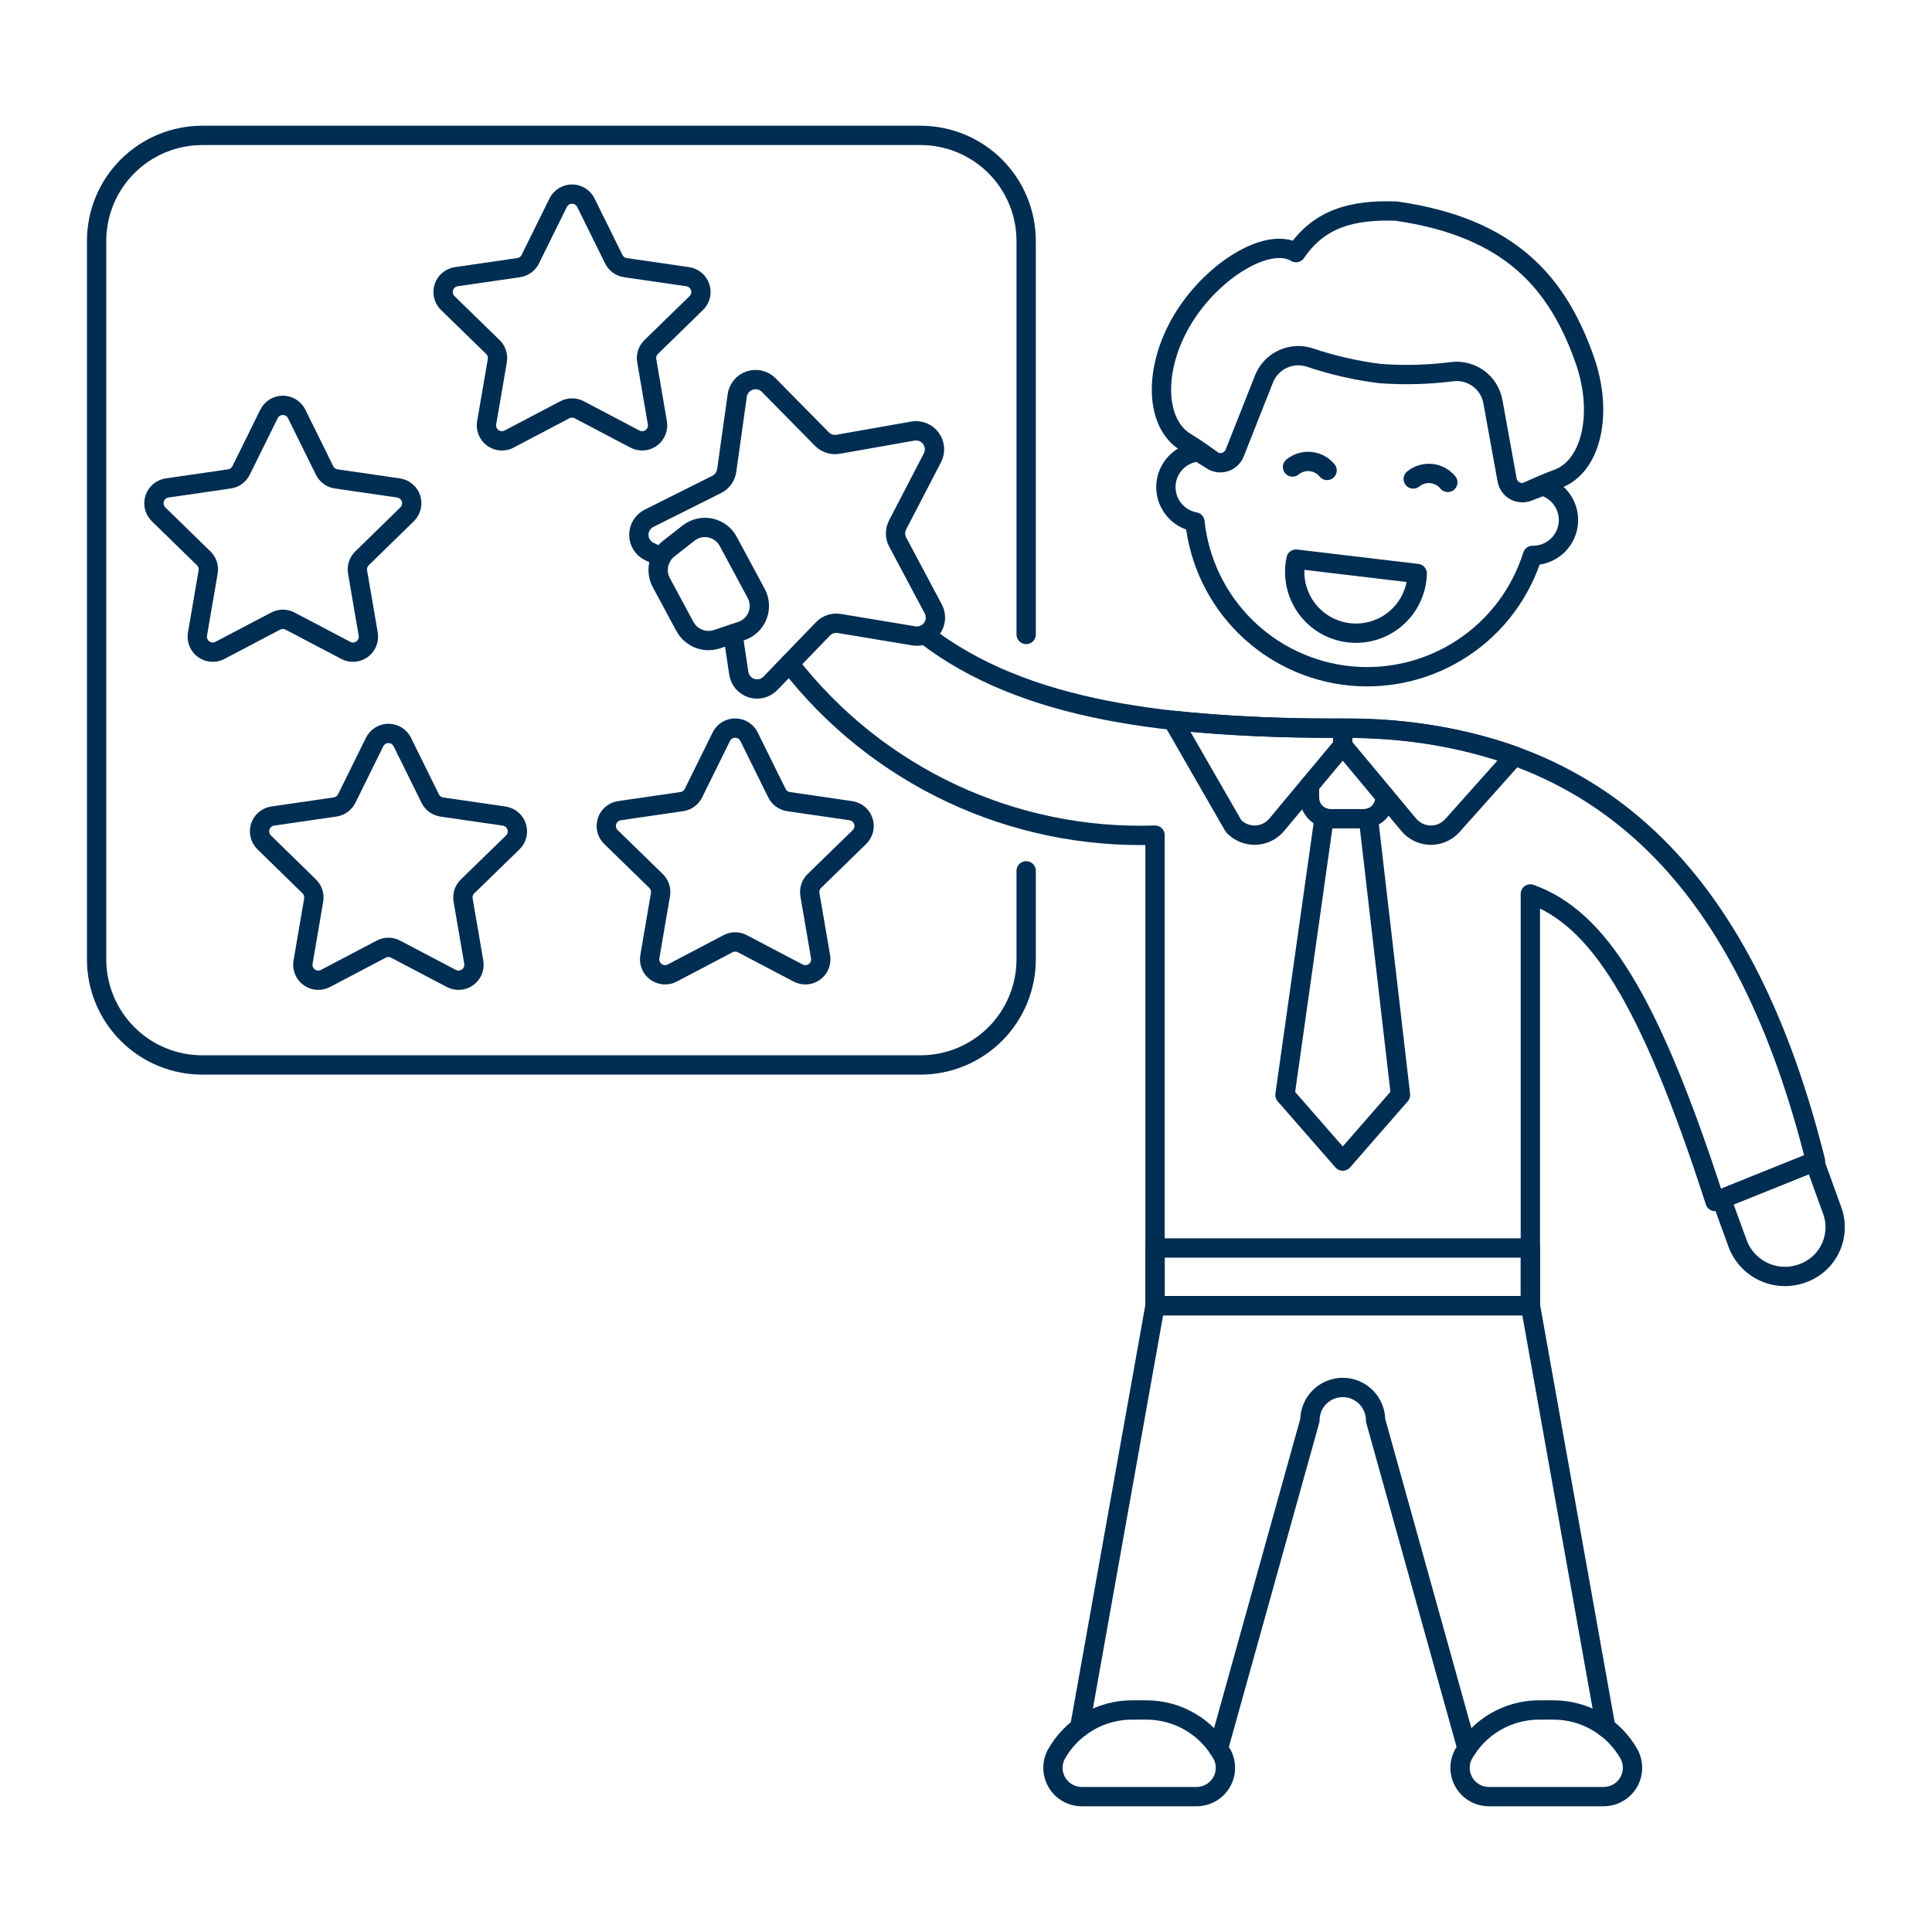 <?xml version="1.0" encoding="UTF-8"?>
<svg xmlns="http://www.w3.org/2000/svg" fill="none" viewBox="0 0 100 100" height="500" width="500">
  <path stroke="#002d52" stroke-linecap="round" stroke-linejoin="round" d="M53.114 45.073V49.654C53.114 50.372 52.973 51.083 52.698 51.746C52.423 52.41 52.021 53.013 51.513 53.52C51.005 54.028 50.403 54.431 49.739 54.706C49.076 54.981 48.365 55.122 47.647 55.122H10.468C9.018 55.122 7.627 54.546 6.602 53.52C5.576 52.495 5 51.104 5 49.654V12.475C5 11.025 5.576 9.634 6.602 8.609C7.627 7.584 9.018 7.008 10.468 7.008H47.647C49.097 7.008 50.487 7.584 51.513 8.609C52.538 9.634 53.114 11.025 53.114 12.475V32.839"></path>
  <path stroke="#002d52" stroke-linecap="round" stroke-linejoin="round" d="M38.769 38.129L40.214 41.056C40.271 41.172 40.355 41.272 40.46 41.348C40.565 41.424 40.686 41.474 40.814 41.492L44.045 41.962C44.192 41.984 44.33 42.047 44.443 42.143C44.556 42.239 44.641 42.365 44.687 42.506C44.732 42.647 44.738 42.798 44.703 42.943C44.667 43.087 44.593 43.219 44.487 43.323L42.15 45.6C42.058 45.69 41.989 45.802 41.949 45.925C41.909 46.048 41.899 46.179 41.921 46.306L42.473 49.524C42.498 49.671 42.48 49.821 42.424 49.959C42.368 50.097 42.274 50.216 42.154 50.303C42.033 50.391 41.891 50.443 41.743 50.453C41.594 50.464 41.446 50.434 41.314 50.365L38.425 48.847C38.31 48.786 38.183 48.755 38.053 48.755C37.924 48.755 37.796 48.786 37.682 48.847L34.793 50.365C34.661 50.434 34.513 50.464 34.365 50.453C34.217 50.442 34.074 50.39 33.954 50.302C33.834 50.215 33.74 50.096 33.684 49.959C33.628 49.821 33.611 49.671 33.635 49.524L34.186 46.306C34.208 46.179 34.198 46.048 34.158 45.925C34.118 45.802 34.049 45.69 33.957 45.6L31.619 43.321C31.513 43.217 31.438 43.085 31.403 42.941C31.368 42.796 31.374 42.645 31.42 42.504C31.466 42.362 31.55 42.237 31.664 42.141C31.777 42.045 31.915 41.982 32.062 41.96L35.292 41.49C35.42 41.472 35.541 41.422 35.646 41.346C35.751 41.27 35.835 41.17 35.892 41.054L37.337 38.127C37.404 37.994 37.506 37.882 37.632 37.804C37.759 37.726 37.905 37.685 38.054 37.685C38.202 37.685 38.348 37.727 38.474 37.805C38.601 37.884 38.703 37.996 38.769 38.129Z"></path>
  <path stroke="#002d52" stroke-linecap="round" stroke-linejoin="round" d="M20.824 38.408L22.268 41.335C22.325 41.451 22.41 41.551 22.514 41.627C22.619 41.703 22.74 41.753 22.868 41.772L26.099 42.241C26.246 42.263 26.384 42.326 26.498 42.422C26.611 42.518 26.695 42.644 26.741 42.785C26.787 42.927 26.793 43.078 26.758 43.223C26.722 43.367 26.647 43.499 26.541 43.603L24.2 45.881C24.107 45.971 24.038 46.083 23.998 46.206C23.959 46.329 23.949 46.46 23.971 46.588L24.523 49.805C24.547 49.952 24.53 50.102 24.474 50.24C24.418 50.378 24.324 50.497 24.204 50.584C24.083 50.672 23.941 50.724 23.793 50.734C23.644 50.745 23.496 50.715 23.364 50.646L20.475 49.128C20.36 49.067 20.233 49.036 20.104 49.036C19.974 49.036 19.846 49.067 19.732 49.128L16.843 50.646C16.711 50.715 16.563 50.745 16.415 50.734C16.266 50.723 16.124 50.671 16.004 50.583C15.884 50.496 15.79 50.377 15.734 50.239C15.678 50.102 15.661 49.952 15.685 49.805L16.236 46.588C16.258 46.46 16.248 46.329 16.209 46.206C16.169 46.083 16.099 45.971 16.007 45.881L13.673 43.6C13.567 43.496 13.492 43.364 13.457 43.219C13.421 43.075 13.427 42.923 13.473 42.782C13.519 42.64 13.603 42.514 13.717 42.418C13.831 42.322 13.969 42.26 14.116 42.238L17.346 41.769C17.474 41.75 17.595 41.7 17.7 41.624C17.804 41.548 17.889 41.448 17.946 41.332L19.391 38.405C19.457 38.272 19.56 38.16 19.687 38.081C19.813 38.003 19.959 37.962 20.108 37.962C20.257 37.963 20.403 38.005 20.53 38.083C20.656 38.162 20.758 38.275 20.824 38.408Z"></path>
  <path stroke="#002d52" stroke-linecap="round" stroke-linejoin="round" d="M15.356 21.425L16.8 24.351C16.857 24.467 16.942 24.567 17.046 24.643C17.151 24.719 17.272 24.769 17.4 24.788L20.63 25.257C20.777 25.279 20.915 25.342 21.029 25.438C21.142 25.534 21.227 25.66 21.273 25.801C21.318 25.943 21.324 26.094 21.289 26.239C21.253 26.383 21.178 26.515 21.072 26.619L18.737 28.9C18.645 28.991 18.575 29.102 18.535 29.225C18.496 29.348 18.486 29.479 18.508 29.607L19.059 32.824C19.084 32.971 19.067 33.121 19.011 33.259C18.954 33.397 18.861 33.516 18.741 33.603C18.62 33.691 18.478 33.743 18.33 33.754C18.181 33.765 18.033 33.735 17.901 33.666L15.012 32.147C14.897 32.087 14.77 32.055 14.64 32.055C14.511 32.055 14.383 32.087 14.268 32.147L11.379 33.666C11.247 33.735 11.099 33.765 10.95 33.754C10.802 33.743 10.66 33.691 10.54 33.603C10.419 33.516 10.326 33.397 10.27 33.259C10.213 33.121 10.197 32.971 10.221 32.824L10.773 29.607C10.795 29.479 10.786 29.348 10.746 29.225C10.706 29.102 10.637 28.991 10.544 28.9L8.206 26.619C8.1 26.515 8.025 26.383 7.99 26.239C7.954 26.094 7.96 25.943 8.006 25.801C8.052 25.66 8.136 25.534 8.249 25.438C8.363 25.342 8.501 25.279 8.648 25.257L11.879 24.788C12.007 24.769 12.128 24.719 12.233 24.643C12.337 24.567 12.422 24.467 12.479 24.351L13.923 21.425C13.989 21.292 14.091 21.179 14.218 21.101C14.345 21.022 14.491 20.981 14.64 20.981C14.789 20.981 14.934 21.022 15.061 21.101C15.188 21.179 15.29 21.292 15.356 21.425Z"></path>
  <path stroke="#002d52" stroke-linecap="round" stroke-linejoin="round" d="M28.892 10.49C28.958 10.357 29.061 10.245 29.187 10.167C29.313 10.088 29.459 10.047 29.608 10.047C29.757 10.047 29.902 10.088 30.029 10.167C30.155 10.245 30.258 10.357 30.324 10.49L31.769 13.416C31.826 13.532 31.911 13.632 32.015 13.708C32.12 13.784 32.241 13.834 32.369 13.853L35.599 14.322C35.746 14.344 35.884 14.407 35.998 14.503C36.111 14.599 36.196 14.725 36.241 14.866C36.287 15.008 36.293 15.159 36.258 15.304C36.222 15.448 36.147 15.58 36.041 15.684L33.704 17.962C33.611 18.052 33.542 18.164 33.502 18.287C33.462 18.41 33.453 18.541 33.475 18.669L34.026 21.886C34.05 22.033 34.034 22.183 33.977 22.321C33.921 22.459 33.828 22.578 33.707 22.665C33.587 22.753 33.445 22.805 33.297 22.816C33.148 22.827 33 22.797 32.868 22.728L29.98 21.209C29.865 21.149 29.738 21.117 29.608 21.117C29.478 21.117 29.351 21.149 29.236 21.209L26.347 22.728C26.215 22.797 26.067 22.827 25.918 22.816C25.77 22.805 25.628 22.753 25.508 22.665C25.387 22.578 25.294 22.459 25.237 22.321C25.181 22.183 25.164 22.033 25.189 21.886L25.741 18.669C25.763 18.541 25.753 18.41 25.713 18.287C25.674 18.164 25.605 18.052 25.512 17.962L23.174 15.684C23.068 15.58 22.993 15.448 22.957 15.304C22.922 15.159 22.928 15.008 22.974 14.866C23.019 14.725 23.104 14.599 23.217 14.503C23.331 14.407 23.469 14.344 23.616 14.322L26.847 13.853C26.975 13.834 27.096 13.784 27.201 13.708C27.305 13.632 27.39 13.532 27.447 13.416L28.892 10.49Z"></path>
  <path stroke="#002d52" stroke-linecap="round" stroke-linejoin="round" d="M75.933 90.5L71.2 73.515C71.2 73.064 71.021 72.632 70.702 72.313C70.383 71.994 69.951 71.815 69.5 71.815C69.049 71.815 68.617 71.994 68.298 72.313C67.979 72.632 67.8 73.064 67.8 73.515L63.066 90.5"></path>
  <path stroke="#002d52" stroke-linecap="round" stroke-linejoin="round" d="M55.884 89.417L59.784 67.583H79.215L83.115 89.417"></path>
  <path stroke="#002d52" stroke-linecap="round" stroke-linejoin="round" d="M40.861 34.345C43.088 37.216 45.964 39.519 49.254 41.063C52.543 42.607 56.152 43.348 59.784 43.227V67.583H79.211V46.27C82.652 47.516 85.306 51.47 88.772 62.191L93.972 60.099C90.5 46.2 83.356 37.691 69.5 37.691C60.507 37.691 53.031 36.833 47.864 32.839"></path>
  <path stroke="#002d52" stroke-linecap="round" stroke-linejoin="round" d="M67.78 40.653V41.285C67.78 41.429 67.808 41.571 67.863 41.703C67.918 41.836 67.999 41.957 68.1 42.058C68.202 42.16 68.323 42.24 68.456 42.295C68.588 42.35 68.73 42.378 68.874 42.378H70.586C70.73 42.378 70.872 42.35 71.004 42.295C71.137 42.24 71.257 42.159 71.359 42.058C71.46 41.956 71.541 41.836 71.596 41.703C71.651 41.571 71.679 41.428 71.679 41.285V41.206"></path>
  <path stroke="#002d52" stroke-linecap="round" stroke-linejoin="round" d="M94.833 62.652C94.948 62.967 95 63.302 94.984 63.638C94.969 63.973 94.887 64.302 94.743 64.605C94.599 64.908 94.396 65.18 94.146 65.404C93.896 65.628 93.604 65.8 93.287 65.91C92.964 66.028 92.622 66.081 92.278 66.066C91.935 66.052 91.598 65.97 91.287 65.825C90.975 65.68 90.695 65.475 90.463 65.222C90.231 64.969 90.051 64.673 89.933 64.35L89.1 62.06L93.918 60.121L94.833 62.652Z"></path>
  <path stroke="#002d52" stroke-linecap="round" stroke-linejoin="round" d="M82.994 92.992C83.25 92.994 83.503 92.931 83.727 92.807C83.952 92.683 84.141 92.504 84.275 92.286C84.41 92.068 84.487 91.819 84.497 91.563C84.507 91.307 84.452 91.052 84.335 90.824C83.948 90.122 83.379 89.537 82.688 89.13C81.998 88.722 81.211 88.508 80.409 88.508H79.662C78.86 88.508 78.073 88.722 77.383 89.13C76.692 89.537 76.124 90.122 75.736 90.824C75.619 91.052 75.564 91.307 75.574 91.563C75.584 91.819 75.661 92.068 75.796 92.286C75.93 92.504 76.119 92.683 76.344 92.807C76.568 92.931 76.821 92.994 77.077 92.992H82.994Z"></path>
  <path stroke="#002d52" stroke-linecap="round" stroke-linejoin="round" d="M56.005 92.992C55.749 92.994 55.496 92.931 55.272 92.807C55.047 92.683 54.858 92.504 54.724 92.286C54.589 92.068 54.512 91.819 54.502 91.563C54.492 91.307 54.547 91.052 54.664 90.824C55.051 90.122 55.62 89.537 56.311 89.13C57.001 88.722 57.788 88.508 58.59 88.508H59.338C60.14 88.508 60.927 88.723 61.617 89.13C62.308 89.537 62.876 90.122 63.264 90.824C63.381 91.052 63.436 91.307 63.426 91.563C63.416 91.819 63.339 92.068 63.204 92.286C63.069 92.504 62.881 92.683 62.656 92.807C62.432 92.931 62.179 92.994 61.923 92.992H56.005Z"></path>
  <path stroke="#002d52" stroke-linecap="round" stroke-linejoin="round" d="M59.785 67.584H79.215V64.595H59.785V67.584Z"></path>
  <path stroke="#002d52" stroke-linecap="round" stroke-linejoin="round" d="M69.5 38.59L72.915 42.69C73.05 42.852 73.219 42.984 73.409 43.077C73.599 43.169 73.807 43.221 74.018 43.227C74.23 43.233 74.44 43.195 74.636 43.114C74.831 43.033 75.007 42.911 75.152 42.757L78.388 39.13C75.532 38.134 72.524 37.647 69.5 37.691V38.59Z"></path>
  <path stroke="#002d52" stroke-linecap="round" stroke-linejoin="round" d="M69.5 38.59L66.083 42.69C65.948 42.852 65.779 42.984 65.589 43.077C65.399 43.169 65.191 43.221 64.98 43.227C64.769 43.233 64.558 43.194 64.363 43.114C64.168 43.033 63.992 42.911 63.847 42.757L60.7 37.284C63.624 37.58 66.561 37.716 69.5 37.691V38.59Z"></path>
  <path stroke="#002d52" stroke-linecap="round" stroke-linejoin="round" d="M62.751 23.82C62.233 23.446 61.732 23.1 61.386 22.895C59.772 21.935 59.686 19.101 61.194 16.564C62.702 14.027 65.629 12.208 67.083 13.075C68.294 11.29 70.011 10.849 72.271 10.926C78.195 11.775 80.629 14.663 82.025 18.626C83.006 21.41 82.364 24.172 80.594 24.796C80.214 24.93 79.654 25.171 79.073 25.435"></path>
  <path stroke="#002d52" stroke-linecap="round" stroke-linejoin="round" d="M79.871 25.159V25.15L79.077 25.45C78.967 25.491 78.85 25.508 78.733 25.499C78.616 25.49 78.503 25.455 78.401 25.398C78.299 25.34 78.211 25.261 78.143 25.165C78.075 25.07 78.029 24.96 78.008 24.845L77.275 20.8C77.191 20.32 76.927 19.891 76.536 19.6C76.146 19.309 75.659 19.179 75.175 19.236C73.934 19.395 72.68 19.429 71.433 19.336C70.192 19.181 68.969 18.902 67.784 18.502C67.321 18.352 66.819 18.385 66.38 18.594C65.94 18.802 65.597 19.171 65.421 19.624L63.907 23.448C63.864 23.557 63.797 23.655 63.711 23.735C63.626 23.816 63.524 23.876 63.412 23.912C63.301 23.949 63.183 23.96 63.066 23.946C62.95 23.932 62.838 23.892 62.739 23.83L62.02 23.38V23.389C61.578 23.427 61.165 23.624 60.857 23.944C60.55 24.263 60.369 24.684 60.348 25.127C60.327 25.57 60.468 26.005 60.745 26.352C61.021 26.699 61.413 26.934 61.85 27.013C62.069 29.062 62.987 30.973 64.45 32.425C65.913 33.877 67.831 34.78 69.882 34.984C71.932 35.187 73.99 34.678 75.71 33.542C77.43 32.407 78.705 30.713 79.323 28.747C79.766 28.754 80.197 28.601 80.535 28.315C80.874 28.029 81.097 27.629 81.164 27.191C81.23 26.753 81.136 26.306 80.897 25.932C80.659 25.558 80.293 25.284 79.868 25.159H79.871Z"></path>
  <path stroke="#002d52" stroke-linecap="round" stroke-linejoin="round" d="M74.939 24.969C74.725 24.708 74.416 24.543 74.081 24.51C73.745 24.477 73.41 24.578 73.149 24.792"></path>
  <path stroke="#002d52" stroke-linecap="round" stroke-linejoin="round" d="M66.9 24.172C67.161 23.958 67.496 23.857 67.832 23.89C68.167 23.923 68.476 24.088 68.69 24.349"></path>
  <path stroke="#002d52" stroke-linecap="round" stroke-linejoin="round" d="M67.083 28.94C66.991 29.371 66.99 29.817 67.08 30.249C67.17 30.681 67.349 31.09 67.606 31.448C67.862 31.807 68.191 32.108 68.571 32.333C68.951 32.557 69.373 32.7 69.811 32.752C70.249 32.804 70.693 32.764 71.115 32.635C71.537 32.506 71.927 32.29 72.26 32.001C72.594 31.712 72.864 31.357 73.052 30.959C73.241 30.56 73.344 30.126 73.356 29.685L67.083 28.94Z"></path>
  <path stroke="#002d52" stroke-linecap="round" stroke-linejoin="round" d="M34.23 28.844L33.604 28.544C33.443 28.466 33.308 28.344 33.213 28.193C33.117 28.041 33.066 27.866 33.066 27.688C33.065 27.509 33.114 27.334 33.207 27.181C33.301 27.029 33.435 26.906 33.595 26.826L37.095 25.074C37.234 25.005 37.354 24.903 37.444 24.777C37.535 24.651 37.593 24.505 37.615 24.351L38.159 20.472C38.184 20.295 38.257 20.128 38.372 19.991C38.486 19.853 38.637 19.751 38.807 19.695C38.976 19.639 39.159 19.631 39.332 19.673C39.506 19.715 39.665 19.805 39.79 19.933L42.539 22.723C42.648 22.834 42.782 22.917 42.93 22.964C43.078 23.011 43.235 23.021 43.388 22.994L47.245 22.313C47.421 22.282 47.602 22.301 47.768 22.367C47.934 22.434 48.078 22.545 48.183 22.689C48.289 22.833 48.352 23.004 48.366 23.182C48.38 23.36 48.344 23.538 48.262 23.697L46.46 27.169C46.389 27.307 46.352 27.46 46.353 27.615C46.354 27.77 46.393 27.923 46.466 28.06L48.306 31.518C48.39 31.676 48.428 31.853 48.416 32.031C48.404 32.209 48.343 32.381 48.239 32.526C48.135 32.671 47.992 32.784 47.827 32.852C47.663 32.921 47.482 32.942 47.306 32.913L43.443 32.271C43.29 32.245 43.132 32.258 42.985 32.306C42.837 32.355 42.704 32.439 42.596 32.551L39.876 35.369C39.752 35.498 39.594 35.589 39.421 35.633C39.248 35.677 39.066 35.671 38.895 35.617C38.725 35.563 38.574 35.462 38.458 35.326C38.342 35.19 38.266 35.024 38.24 34.847L37.933 32.81"></path>
  <path stroke="#002d52" stroke-linecap="round" stroke-linejoin="round" d="M35.44 32.406L34.24 30.176C34.081 29.89 34.029 29.558 34.092 29.237C34.154 28.916 34.328 28.627 34.582 28.422L35.663 27.575C35.823 27.455 36.007 27.371 36.203 27.33C36.398 27.288 36.6 27.29 36.795 27.335C36.99 27.38 37.172 27.468 37.33 27.591C37.488 27.714 37.616 27.87 37.707 28.048L39.127 30.69C39.225 30.864 39.284 31.057 39.3 31.257C39.316 31.456 39.288 31.656 39.218 31.843C39.148 32.031 39.038 32.2 38.895 32.341C38.753 32.481 38.581 32.588 38.393 32.655L37.093 33.09C36.781 33.189 36.444 33.174 36.142 33.049C35.84 32.924 35.591 32.696 35.44 32.406V32.406Z"></path>
  <path stroke="#002d52" stroke-linecap="round" stroke-linejoin="round" d="M70.829 42.351L72.489 56.675L69.5 60.099L66.51 56.675L68.537 42.325"></path>
</svg>
